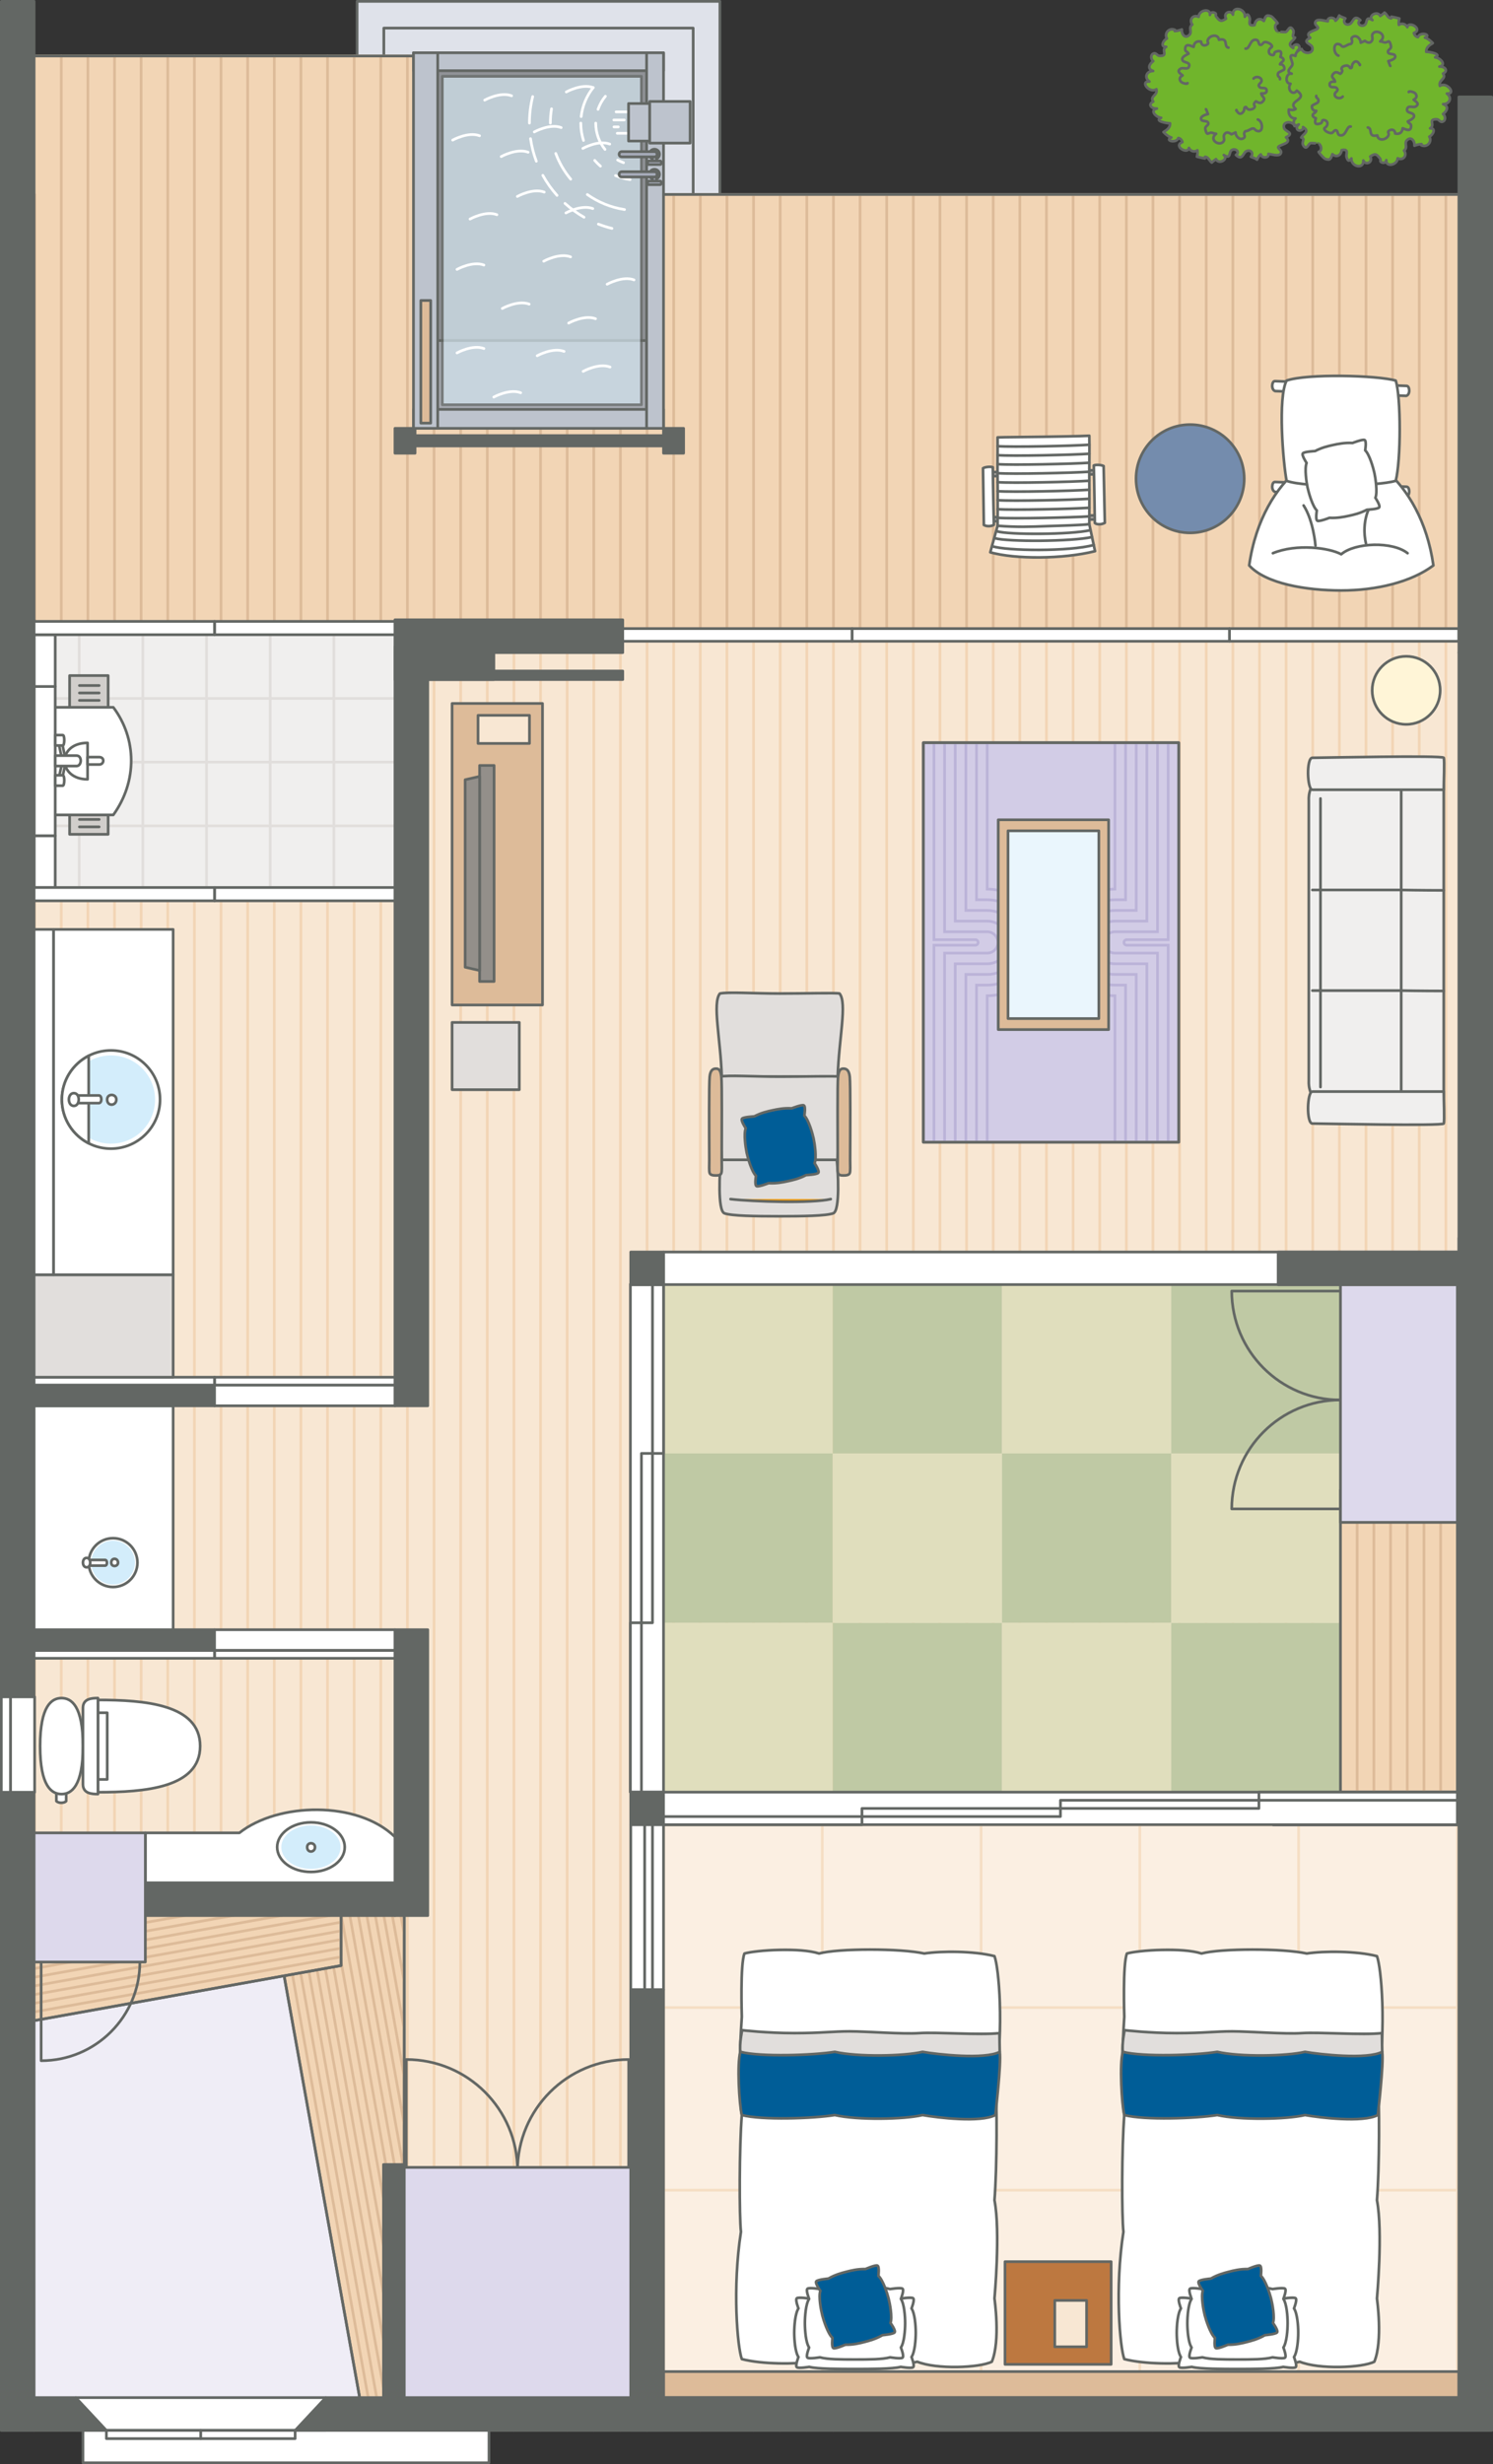 <?xml version="1.0" encoding="UTF-8"?><svg id="b" xmlns="http://www.w3.org/2000/svg" width="98.048mm" height="161.707mm" viewBox="0 0 277.931 458.383"><rect x="0" y="0" width="277.931" height="458.383" fill="#333333" stroke="none"/><defs><style>.d{fill:#636764;}.d,.e,.f,.g,.h,.i,.j,.k,.l,.m,.n,.o,.p,.q,.r,.s,.t,.u,.v,.w,.x,.y,.z,.aa,.ab,.ac,.ad,.ae,.af,.ag,.ah,.ai,.aj,.ak{stroke-width:.5px;}.d,.e,.f,.g,.h,.i,.j,.k,.l,.m,.n,.o,.p,.q,.r,.s,.t,.u,.v,.w,.x,.y,.z,.aa,.ab,.ac,.ad,.ae,.af,.ag,.ah,.aj,.ak{stroke-linecap:round;stroke-linejoin:round;}.d,.e,.f,.g,.h,.j,.k,.l,.n,.o,.p,.q,.r,.t,.u,.v,.w,.x,.y,.z,.aa,.ac,.ae,.af,.ah,.aj,.ak{stroke:#636764;}.e,.al{fill:#f0efee;}.f{fill:#b3aea9;}.g,.ab{fill:#f2d5b5;}.h{fill:#fff5d7;}.am{fill:#bfc9a4;}.an{fill:#fbefe2;}.i{stroke:#f5dec4;}.i,.k,.m,.s,.ad,.ag,.ai{fill:none;}.j{fill:#938f8a;}.ao{fill:#d3edfb;}.l{fill:#efedf6;}.m,.ab{stroke:#db9;}.n{fill:#fff;}.o{fill:#005d97;}.ap{fill:#e0debd;}.p{fill:#e1dedc;}.q{fill:#bdc3cd;}.r{fill:#dfe2ea;}.s{stroke:#fff;}.t{fill:#f39800;}.u,.aq{fill:#f8e7d3;}.v{fill:#d2cce6;}.w{fill:#ddd9ec;}.x{fill:#748cad;}.y{fill:#70b52c;}.z{fill:#d1cecb;}.aa{fill:#bd7840;}.ac{fill:#d4e5ef;}.ad{stroke:#e1dedc;}.ae{fill:#db9;}.af{fill:#a6abb9;}.ag{stroke:#f2d5b5;}.ah{fill:#909297;}.ai{stroke:#bbb3d8;stroke-miterlimit:10;}.aj{fill:#a7aab1;}.ar{opacity:.7;}.ak{fill:#eaf6fd;}</style></defs><g id="c"><rect class="r" x="66.474" y=".25" width="67.541" height="81.259" transform="translate(200.489 81.759) rotate(-180)"/><rect class="r" x="71.45" y="5.226" width="57.588" height="71.306" transform="translate(200.489 81.759) rotate(-180)"/><polygon class="ab" points="275.369 117.997 3.223 117.997 3.223 10.414 78.36 10.414 78.36 36.175 275.369 36.175 275.369 117.997"/><line class="m" x1="145.238" y1="36.175" x2="145.238" y2="118.112"/><line class="m" x1="140.281" y1="36.175" x2="140.281" y2="118.112"/><line class="m" x1="135.324" y1="36.175" x2="135.324" y2="118.112"/><line class="m" x1="130.367" y1="36.175" x2="130.367" y2="118.112"/><line class="m" x1="125.411" y1="36.175" x2="125.411" y2="118.112"/><line class="m" x1="120.454" y1="36.175" x2="120.454" y2="118.112"/><line class="m" x1="115.497" y1="36.175" x2="115.497" y2="118.112"/><line class="m" x1="110.54" y1="36.175" x2="110.54" y2="118.112"/><line class="m" x1="105.583" y1="36.175" x2="105.583" y2="118.112"/><line class="m" x1="100.626" y1="36.175" x2="100.626" y2="118.112"/><line class="m" x1="95.67" y1="36.175" x2="95.67" y2="118.112"/><line class="m" x1="90.713" y1="36.175" x2="90.713" y2="118.112"/><line class="m" x1="85.756" y1="36.175" x2="85.756" y2="118.112"/><line class="m" x1="80.799" y1="36.175" x2="80.799" y2="118.112"/><line class="m" x1="75.842" y1="10.414" x2="75.842" y2="118.112"/><line class="m" x1="70.886" y1="10.414" x2="70.886" y2="118.112"/><line class="m" x1="65.929" y1="10.414" x2="65.929" y2="118.112"/><line class="m" x1="60.972" y1="10.414" x2="60.972" y2="118.112"/><line class="m" x1="56.015" y1="10.414" x2="56.015" y2="118.112"/><line class="m" x1="51.058" y1="10.414" x2="51.058" y2="118.112"/><line class="m" x1="46.102" y1="10.414" x2="46.102" y2="118.112"/><line class="m" x1="41.145" y1="10.414" x2="41.145" y2="118.112"/><line class="m" x1="36.188" y1="10.414" x2="36.188" y2="118.112"/><line class="m" x1="31.231" y1="10.414" x2="31.231" y2="118.112"/><line class="m" x1="26.274" y1="10.414" x2="26.274" y2="118.112"/><line class="m" x1="21.317" y1="10.414" x2="21.317" y2="118.112"/><line class="m" x1="16.361" y1="10.414" x2="16.361" y2="118.112"/><line class="m" x1="11.404" y1="10.414" x2="11.404" y2="118.112"/><line class="m" x1="6.447" y1="36.175" x2="6.447" y2="118.112"/><line class="m" x1="150.195" y1="36.175" x2="150.195" y2="118.112"/><line class="m" x1="155.151" y1="36.175" x2="155.151" y2="118.112"/><line class="m" x1="160.108" y1="36.175" x2="160.108" y2="118.112"/><line class="m" x1="165.065" y1="36.175" x2="165.065" y2="118.112"/><line class="m" x1="170.022" y1="36.175" x2="170.022" y2="118.112"/><line class="m" x1="174.979" y1="36.175" x2="174.979" y2="118.112"/><line class="m" x1="179.935" y1="36.175" x2="179.935" y2="118.112"/><line class="m" x1="184.892" y1="36.175" x2="184.892" y2="118.112"/><line class="m" x1="189.849" y1="36.175" x2="189.849" y2="118.112"/><line class="m" x1="194.806" y1="36.175" x2="194.806" y2="118.112"/><line class="m" x1="199.763" y1="36.175" x2="199.763" y2="118.112"/><line class="m" x1="204.72" y1="36.175" x2="204.72" y2="118.112"/><line class="m" x1="209.676" y1="36.175" x2="209.676" y2="118.112"/><line class="m" x1="214.633" y1="36.175" x2="214.633" y2="118.112"/><line class="m" x1="219.59" y1="36.175" x2="219.59" y2="118.112"/><line class="m" x1="224.547" y1="36.175" x2="224.547" y2="118.112"/><line class="m" x1="229.504" y1="36.175" x2="229.504" y2="118.112"/><line class="m" x1="234.46" y1="36.175" x2="234.46" y2="118.112"/><line class="m" x1="239.417" y1="36.175" x2="239.417" y2="118.112"/><line class="m" x1="244.374" y1="36.175" x2="244.374" y2="118.112"/><line class="m" x1="249.331" y1="36.175" x2="249.331" y2="118.112"/><line class="m" x1="254.288" y1="36.175" x2="254.288" y2="118.112"/><line class="m" x1="259.245" y1="36.175" x2="259.245" y2="118.112"/><line class="m" x1="264.201" y1="36.175" x2="264.201" y2="118.112"/><line class="m" x1="269.158" y1="36.175" x2="269.158" y2="118.112"/><polygon class="k" points="275.369 117.997 3.223 117.997 3.223 10.414 78.36 10.414 78.36 36.175 275.369 36.175 275.369 117.997"/><rect class="aq" x="3.223" y="117.997" width="272.146" height="330.825"/><line class="ag" x1="145.238" y1="118.103" x2="145.238" y2="452.119"/><line class="ag" x1="140.281" y1="118.103" x2="140.281" y2="452.119"/><line class="ag" x1="135.324" y1="118.103" x2="135.324" y2="452.119"/><line class="ag" x1="130.367" y1="118.103" x2="130.367" y2="452.119"/><line class="ag" x1="125.411" y1="118.103" x2="125.411" y2="452.119"/><line class="ag" x1="120.454" y1="118.103" x2="120.454" y2="452.119"/><line class="ag" x1="115.497" y1="118.103" x2="115.497" y2="452.119"/><line class="ag" x1="110.54" y1="118.103" x2="110.54" y2="452.119"/><line class="ag" x1="105.583" y1="118.103" x2="105.583" y2="452.119"/><line class="ag" x1="100.626" y1="118.103" x2="100.626" y2="452.119"/><line class="ag" x1="95.67" y1="118.103" x2="95.67" y2="452.119"/><line class="ag" x1="90.713" y1="118.103" x2="90.713" y2="452.119"/><line class="ag" x1="85.756" y1="118.103" x2="85.756" y2="452.119"/><line class="ag" x1="80.799" y1="118.103" x2="80.799" y2="452.119"/><line class="ag" x1="75.842" y1="118.103" x2="75.842" y2="452.119"/><line class="ag" x1="70.886" y1="118.103" x2="70.886" y2="452.119"/><line class="ag" x1="65.929" y1="118.103" x2="65.929" y2="452.119"/><line class="ag" x1="60.972" y1="118.103" x2="60.972" y2="452.119"/><line class="ag" x1="56.015" y1="118.103" x2="56.015" y2="452.119"/><line class="ag" x1="51.058" y1="118.103" x2="51.058" y2="452.119"/><line class="ag" x1="46.102" y1="118.103" x2="46.102" y2="452.119"/><line class="ag" x1="41.145" y1="118.103" x2="41.145" y2="452.119"/><line class="ag" x1="36.188" y1="118.103" x2="36.188" y2="452.119"/><line class="ag" x1="31.231" y1="118.103" x2="31.231" y2="452.119"/><line class="ag" x1="26.274" y1="118.103" x2="26.274" y2="452.119"/><line class="ag" x1="21.317" y1="118.103" x2="21.317" y2="452.119"/><line class="ag" x1="16.361" y1="118.103" x2="16.361" y2="452.119"/><line class="ag" x1="11.404" y1="118.103" x2="11.404" y2="452.119"/><line class="ag" x1="6.447" y1="118.103" x2="6.447" y2="452.119"/><line class="ag" x1="150.195" y1="118.103" x2="150.195" y2="452.119"/><line class="ag" x1="155.151" y1="118.103" x2="155.151" y2="452.119"/><line class="ag" x1="160.108" y1="118.103" x2="160.108" y2="452.119"/><line class="ag" x1="165.065" y1="118.103" x2="165.065" y2="452.119"/><line class="ag" x1="170.022" y1="118.103" x2="170.022" y2="452.119"/><line class="ag" x1="174.979" y1="118.103" x2="174.979" y2="452.119"/><line class="ag" x1="179.935" y1="118.103" x2="179.935" y2="452.119"/><line class="ag" x1="184.892" y1="118.103" x2="184.892" y2="452.119"/><line class="ag" x1="189.849" y1="118.103" x2="189.849" y2="452.119"/><line class="ag" x1="194.806" y1="118.103" x2="194.806" y2="452.119"/><line class="ag" x1="199.763" y1="118.103" x2="199.763" y2="452.119"/><line class="ag" x1="204.72" y1="118.103" x2="204.72" y2="452.119"/><line class="ag" x1="209.676" y1="118.103" x2="209.676" y2="452.119"/><line class="ag" x1="214.633" y1="118.103" x2="214.633" y2="452.119"/><line class="ag" x1="219.59" y1="118.103" x2="219.59" y2="452.119"/><line class="ag" x1="224.547" y1="118.103" x2="224.547" y2="452.119"/><line class="ag" x1="229.504" y1="118.103" x2="229.504" y2="452.119"/><line class="ag" x1="234.46" y1="118.103" x2="234.46" y2="452.119"/><line class="ag" x1="239.417" y1="118.103" x2="239.417" y2="452.119"/><line class="ag" x1="244.374" y1="118.103" x2="244.374" y2="452.119"/><line class="ag" x1="249.331" y1="118.103" x2="249.331" y2="452.119"/><line class="ag" x1="254.288" y1="118.103" x2="254.288" y2="452.119"/><line class="ag" x1="259.245" y1="118.103" x2="259.245" y2="452.119"/><line class="ag" x1="264.201" y1="118.103" x2="264.201" y2="452.119"/><line class="ag" x1="269.158" y1="118.103" x2="269.158" y2="452.119"/><rect class="ap" x="123.517" y="301.878" width="31.504" height="31.504" transform="translate(456.899 178.361) rotate(90)"/><rect class="am" x="155.021" y="301.878" width="31.504" height="31.504" transform="translate(488.403 146.857) rotate(90)"/><rect class="ap" x="186.525" y="301.878" width="31.504" height="31.504" transform="translate(519.907 115.353) rotate(90)"/><rect class="am" x="218.029" y="301.878" width="31.504" height="31.504" transform="translate(551.41 83.85) rotate(90)"/><rect class="ap" x="123.517" y="238.871" width="31.504" height="31.504" transform="translate(393.892 115.353) rotate(90)"/><rect class="am" x="155.021" y="238.871" width="31.504" height="31.504" transform="translate(425.395 83.849) rotate(90)"/><rect class="ap" x="186.525" y="238.871" width="31.504" height="31.504" transform="translate(456.899 52.346) rotate(90)"/><rect class="am" x="218.029" y="238.871" width="31.504" height="31.504" transform="translate(488.403 20.842) rotate(90)"/><rect class="ap" x="218.029" y="270.374" width="31.504" height="31.504" transform="translate(519.906 52.346) rotate(90)"/><rect class="am" x="123.517" y="270.374" width="31.504" height="31.504" transform="translate(425.396 146.857) rotate(90)"/><rect class="ap" x="155.021" y="270.374" width="31.504" height="31.504" transform="translate(456.899 115.353) rotate(90)"/><rect class="am" x="186.525" y="270.374" width="31.504" height="31.504" transform="translate(488.403 83.849) rotate(90)"/><rect class="g" x="249.532" y="277.177" width="21.769" height="56.205" transform="translate(520.833 610.558) rotate(-180)"/><line class="m" x1="268.191" y1="277.177" x2="268.191" y2="333.382"/><line class="m" x1="265.081" y1="277.177" x2="265.081" y2="333.382"/><line class="m" x1="261.971" y1="277.177" x2="261.971" y2="333.382"/><line class="m" x1="258.862" y1="277.177" x2="258.862" y2="333.382"/><line class="m" x1="255.752" y1="277.177" x2="255.752" y2="333.382"/><line class="m" x1="252.642" y1="277.177" x2="252.642" y2="333.382"/><path class="k" d="M249.532,260.433c-11.189,0-20.236,9.071-20.236,20.26h20.236"/><path class="k" d="M249.532,260.433c-11.189,0-20.236-9.071-20.236-20.26h20.236"/><rect class="w" x="249.532" y="238.87" width="21.769" height="44.33" transform="translate(520.833 522.071) rotate(-180)"/><rect class="n" x="117.352" y="238.87" width="6.165" height="94.511"/><rect class="n" x="121.463" y="238.87" width="2.055" height="31.504"/><rect class="n" x="119.407" y="270.374" width="2.055" height="31.504"/><rect class="n" x="117.352" y="301.878" width="2.055" height="31.504"/><rect class="n" x="194.381" y="162.046" width="6.057" height="147.783" transform="translate(-38.528 433.347) rotate(-90)"/><rect class="an" x="121.791" y="336.859" width="152.036" height="110.972"/><line class="i" x1="122.724" y1="339.482" x2="275.971" y2="339.482"/><line class="i" x1="122.724" y1="373.454" x2="275.971" y2="373.454"/><line class="i" x1="122.724" y1="407.425" x2="275.971" y2="407.425"/><line class="i" x1="122.724" y1="441.397" x2="275.971" y2="441.397"/><line class="i" x1="212.188" y1="339.122" x2="212.188" y2="449.464"/><line class="i" x1="241.744" y1="339.122" x2="241.744" y2="449.464"/><line class="i" x1="271.301" y1="339.122" x2="271.301" y2="449.464"/><line class="i" x1="182.631" y1="339.122" x2="182.631" y2="449.464"/><line class="i" x1="153.074" y1="339.122" x2="153.074" y2="449.464"/><line class="i" x1="123.517" y1="339.122" x2="123.517" y2="449.464"/><rect class="d" x="251.775" y="319.956" width="4.779" height="34.273" transform="translate(591.257 82.928) rotate(90)"/><rect class="ae" x="123.517" y="441.175" width="148.063" height="4.844"/><rect class="d" x="271.58" y="230.29" width="6.1" height="221.829" transform="translate(549.261 682.409) rotate(-180)"/><rect class="d" x="117.417" y="232.909" width="6.1" height="6.1" transform="translate(240.935 471.918) rotate(-180)"/><rect class="d" x="117.417" y="333.382" width="6.1" height="6.1" transform="translate(240.935 672.864) rotate(-180)"/><rect class="l" x="3.668" y="353.937" width="69.633" height="94.448" transform="translate(76.97 802.321) rotate(-180)"/><polygon class="g" points="75.258 448.87 67.467 448.87 50.576 354.633 75.258 354.443 75.258 402.656 75.258 448.87"/><line class="m" x1="69.297" y1="450.252" x2="52.158" y2="354.633"/><line class="m" x1="70.904" y1="450.386" x2="53.741" y2="354.633"/><line class="m" x1="72.47" y1="450.296" x2="55.323" y2="354.633"/><line class="m" x1="74.003" y1="450.018" x2="56.906" y2="354.633"/><line class="m" x1="75.65" y1="450.375" x2="58.488" y2="354.633"/><line class="m" x1="76.177" y1="444.489" x2="60.071" y2="354.633"/><line class="m" x1="76.289" y1="436.284" x2="61.654" y2="354.633"/><line class="m" x1="76.753" y1="430.043" x2="63.236" y2="354.633"/><line class="m" x1="77.011" y1="422.654" x2="64.819" y2="354.633"/><line class="m" x1="77.285" y1="415.352" x2="66.401" y2="354.633"/><line class="m" x1="75.275" y1="395.31" x2="67.984" y2="354.633"/><line class="m" x1="75.283" y1="386.526" x2="69.566" y2="354.633"/><line class="m" x1="75.258" y1="377.557" x2="71.149" y2="354.633"/><line class="m" x1="75.24" y1="368.626" x2="72.731" y2="354.633"/><line class="m" x1="75.224" y1="359.712" x2="74.314" y2="354.633"/><polygon class="k" points="75.258 448.87 67.467 448.87 50.576 354.633 75.258 354.443 75.258 402.656 75.258 448.87"/><polygon class="g" points="63.489 354.063 63.489 365.648 3.099 376.472 3.099 352.924 63.489 354.063"/><line class="m" x1="63.489" y1="364.033" x2="3.099" y2="374.858"/><line class="m" x1="63.489" y1="362.419" x2="3.099" y2="373.244"/><line class="m" x1="63.489" y1="360.805" x2="3.099" y2="371.63"/><line class="m" x1="63.489" y1="359.191" x2="3.099" y2="370.015"/><line class="m" x1="63.489" y1="357.577" x2="3.099" y2="368.401"/><line class="m" x1="63.489" y1="355.962" x2="3.099" y2="366.787"/><line class="m" x1="63.489" y1="354.348" x2="3.099" y2="365.173"/><line class="m" x1="63.489" y1="352.734" x2="3.099" y2="363.559"/><line class="m" x1="63.489" y1="351.12" x2="3.099" y2="361.944"/><polygon class="k" points="63.489 354.063 63.489 365.648 3.099 376.472 3.099 352.924 63.489 354.063"/><rect class="al" x="4.618" y="117.058" width="70.241" height="49.156"/><line class="ad" x1="14.74" y1="118.073" x2="14.74" y2="166.244"/><line class="ad" x1="26.594" y1="118.073" x2="26.594" y2="166.244"/><line class="ad" x1="38.447" y1="118.073" x2="38.447" y2="166.244"/><line class="ad" x1="50.301" y1="118.073" x2="50.301" y2="166.244"/><line class="ad" x1="62.154" y1="118.073" x2="62.154" y2="166.244"/><line class="ad" x1="7.08" y1="153.633" x2="73.528" y2="153.633"/><line class="ad" x1="7.08" y1="141.78" x2="73.528" y2="141.78"/><line class="ad" x1="7.08" y1="129.926" x2="73.528" y2="129.926"/><rect class="z" x="1.78" y="136.851" width="29.529" height="7.176" transform="translate(156.983 123.894) rotate(90)"/><line class="k" x1="14.783" y1="153.819" x2="18.459" y2="153.819"/><line class="k" x1="14.783" y1="152.435" x2="18.459" y2="152.435"/><line class="k" x1="14.783" y1="151.051" x2="18.459" y2="151.051"/><line class="k" x1="14.783" y1="149.667" x2="18.459" y2="149.667"/><line class="k" x1="14.783" y1="148.283" x2="18.459" y2="148.283"/><line class="k" x1="14.783" y1="146.899" x2="18.459" y2="146.899"/><line class="k" x1="14.783" y1="145.515" x2="18.459" y2="145.515"/><line class="k" x1="14.783" y1="144.131" x2="18.459" y2="144.131"/><line class="k" x1="14.783" y1="142.747" x2="18.459" y2="142.747"/><line class="k" x1="14.783" y1="141.363" x2="18.459" y2="141.363"/><line class="k" x1="14.783" y1="139.979" x2="18.459" y2="139.979"/><line class="k" x1="14.783" y1="138.595" x2="18.459" y2="138.595"/><line class="k" x1="14.783" y1="137.211" x2="18.459" y2="137.211"/><line class="k" x1="14.783" y1="135.827" x2="18.459" y2="135.827"/><line class="k" x1="14.783" y1="134.443" x2="18.459" y2="134.443"/><line class="k" x1="14.783" y1="133.059" x2="18.459" y2="133.059"/><line class="k" x1="14.783" y1="131.675" x2="18.459" y2="131.675"/><line class="k" x1="14.783" y1="130.292" x2="18.459" y2="130.292"/><line class="k" x1="14.783" y1="128.907" x2="18.459" y2="128.907"/><line class="k" x1="14.783" y1="127.523" x2="18.459" y2="127.523"/><path class="n" d="M8.18,151.595h12.914c4.52-6.295,4.358-14.205,0-20.016h-12.914v20.016Z"/><rect class="n" x="3.499" y="158.321" width="9.632" height="3.928" transform="translate(168.599 151.97) rotate(90)"/><rect class="n" x="-5.568" y="139.623" width="27.765" height="3.928" transform="translate(149.901 133.272) rotate(90)"/><rect class="n" x="3.499" y="120.924" width="9.632" height="3.928" transform="translate(131.203 114.574) rotate(90)"/><path class="n" d="M16.305,144.976v-6.78c-5.811,0-5.596,6.78,0,6.78Z"/><polygon class="n" points="11.516 145.138 12.269 141.586 11.623 141.586 10.87 145.138 11.516 145.138"/><polygon class="n" points="11.516 138.035 12.269 141.586 11.623 141.586 10.87 138.035 11.516 138.035"/><path class="n" d="M10.278,142.501s2.798,0,3.982,0c.969,0,1.076-1.937,0-1.937h-3.982v1.937Z"/><path class="n" d="M10.278,138.681h1.412c.343,0,.382-1.937,0-1.937h-1.412v1.937Z"/><path class="n" d="M10.278,146.16h1.412c.343,0,.382-1.937,0-1.937h-1.412v1.937Z"/><path class="n" d="M16.305,142.224h2.152c.969,0,1.076-1.384,0-1.384h-2.152v1.384Z"/><rect class="n" x="15.443" y="448.637" width="75.583" height="9.495" transform="translate(106.469 906.77) rotate(-180)"/><rect class="n" x="34.324" y="425.802" width="6.1" height="46.533" transform="translate(486.443 411.695) rotate(90)"/><polygon class="d" points="60.641 446.019 54.944 452.119 277.681 452.119 277.681 446.019 60.641 446.019"/><polygon class="d" points="14.107 446.019 19.805 452.119 .25 452.119 .25 446.019 14.107 446.019"/><rect class="d" x=".25" y="115.299" width="6.1" height="336.82" transform="translate(6.6 567.418) rotate(-180)"/><rect class="n" x="117.417" y="339.448" width="6.1" height="30.673"/><rect class="n" x="120.005" y="339.448" width="1.456" height="30.673"/><rect class="d" x="117.417" y="370.121" width="6.1" height="81.998" transform="translate(240.935 822.24) rotate(-180)"/><rect class="d" x="91.677" y="97.149" width="6.1" height="42.4" transform="translate(-23.622 213.076) rotate(-90)"/><rect class="d" x="79.681" y="114.159" width="6.1" height="18.408" transform="translate(-40.632 206.094) rotate(-90)"/><rect class="d" x="93.933" y="104.419" width="1.588" height="42.4" transform="translate(-30.892 220.347) rotate(-90)"/><rect class="d" x="73.528" y="121.399" width="6.1" height="140.116"/><rect class="d" x="73.528" y="303.168" width="6.1" height="53.174"/><rect class="d" x="43.89" y="326.705" width="6.1" height="53.174" transform="translate(400.232 306.352) rotate(90)"/><rect class="d" x="21.214" y="288.304" width="3.861" height="33.589" transform="translate(328.243 281.954) rotate(90)"/><rect class="d" x="71.396" y="402.656" width="3.861" height="43.362" transform="translate(146.654 848.675) rotate(180)"/><path class="k" d="M96.337,403.796c0-11.433-9.268-20.677-20.701-20.677v20.677"/><path class="k" d="M26.036,364.986c0,10.151-8.229,18.358-18.38,18.358v-18.358"/><path class="k" d="M96.337,403.796c0-11.433,9.268-20.677,20.701-20.677v20.677"/><rect class="w" x="75.258" y="403.186" width="42.16" height="42.833" transform="translate(192.675 849.205) rotate(-180)"/><path class="n" d="M27.057,340.96h17.505c7.216-5.697,22.029-6.014,28.966.76v8.523H27.057v-9.282Z"/><ellipse class="n" cx="57.887" cy="343.618" rx="6.292" ry="4.615"/><ellipse class="ao" cx="57.887" cy="343.618" rx="5.515" ry="4.045"/><path class="n" d="M57.183,343.618c0-1.009,1.453-.928,1.453,0,0,1.022-1.453,1.13-1.453,0Z"/><rect class="w" x="6.35" y="340.96" width="20.706" height="24.027" transform="translate(33.407 705.946) rotate(-180)"/><rect class="n" x="115.927" y="116.932" width="42.711" height="2.362" transform="translate(274.565 236.225) rotate(-180)"/><rect class="n" x="228.869" y="116.932" width="42.711" height="2.362" transform="translate(500.45 236.225) rotate(-180)"/><rect class="n" x="158.638" y="116.932" width="70.232" height="2.362" transform="translate(387.507 236.225) rotate(-180)"/><rect class="n" x="27.827" y="444.097" width="1.525" height="17.57" transform="translate(481.471 424.292) rotate(90)"/><rect class="n" x="45.396" y="444.097" width="1.525" height="17.57" transform="translate(499.04 406.723) rotate(90)"/><path class="n" d="M10.492,331.92v3.121c.323.43,1.507.43,1.829,0v-3.121h-1.829Z"/><path class="n" d="M7.466,324.817c0-7.533,2.175-8.932,3.988-8.932,1.813,0,3.988,1.399,3.988,8.932,0,7.533-2.175,8.932-3.988,8.932-1.813,0-3.988-1.399-3.988-8.932Z"/><path class="n" d="M18.234,316.234c8.647,0,19.025.782,19.025,8.583,0,7.801-10.378,8.583-19.025,8.583v-17.166Z"/><rect class="n" x="18.234" y="318.615" width="1.728" height="12.406"/><path class="n" d="M18.234,315.885c-1.184,0-2.792.108-2.792,1.829v14.205c0,1.722,1.608,1.829,2.792,1.829v-17.864Z"/><rect class="n" x="-1.536" y="269.401" width="41.653" height="25.881" transform="translate(301.632 263.05) rotate(90)"/><circle class="n" cx="21.045" cy="290.682" r="4.541"/><circle class="ao" cx="21.045" cy="290.682" r="4.081"/><path class="n" d="M20.708,290.682c0,.877,1.263.807,1.263,0,0-.889-1.263-.983-1.263,0Z"/><path class="n" d="M16.231,290.19h3.334c.456,0,.456,1.053,0,1.053h-3.404s.07-1.053.07-1.053Z"/><path class="n" d="M16.126,289.804c-.912,0-.912,1.755,0,1.755s.877-1.755,0-1.755Z"/><rect class="n" x="54.803" y="288.304" width="3.861" height="33.589" transform="translate(361.832 248.365) rotate(90)"/><rect class="n" x="56.005" y="290.963" width="1.456" height="33.589" transform="translate(364.491 251.024) rotate(90)"/><rect class="n" x="1.947" y="315.662" width="4.5" height="17.747" transform="translate(8.394 649.071) rotate(180)"/><rect class="n" x=".25" y="315.662" width="1.697" height="17.747" transform="translate(2.197 649.071) rotate(180)"/><rect class="n" x="22.417" y="290.963" width="1.456" height="33.589" transform="translate(330.902 284.613) rotate(90)"/><rect class="n" x="55.496" y="100.042" width="2.474" height="33.589" transform="translate(173.569 60.103) rotate(90)"/><rect class="n" x="21.908" y="100.042" width="2.474" height="33.589" transform="translate(139.981 93.691) rotate(90)"/><rect class="n" x="55.496" y="149.543" width="2.474" height="33.589" transform="translate(223.07 109.604) rotate(90)"/><rect class="n" x="21.908" y="149.543" width="2.474" height="33.589" transform="translate(189.482 143.192) rotate(90)"/><rect class="d" x="21.214" y="242.79" width="3.861" height="33.589" transform="translate(-236.439 282.729) rotate(-90)"/><rect class="n" x="54.803" y="242.79" width="3.861" height="33.589" transform="translate(-202.851 316.317) rotate(-90)"/><rect class="n" x="56.005" y="240.131" width="1.456" height="33.589" transform="translate(-200.192 313.659) rotate(-90)"/><rect class="n" x="22.417" y="240.131" width="1.456" height="33.589" transform="translate(-233.781 280.07) rotate(-90)"/><rect class="p" x="6.35" y="237.13" width="25.881" height="19.067" transform="translate(38.582 493.327) rotate(-180)"/><rect class="n" x="-11.026" y="193.873" width="64.239" height="22.276" transform="translate(226.104 183.917) rotate(90)"/><rect class="n" x="-23.966" y="203.208" width="64.239" height="3.605" transform="translate(213.163 196.858) rotate(90)"/><path class="n" d="M20.655,195.405c-5.046,0-9.137,4.091-9.137,9.137s4.091,9.137,9.137,9.137c5.046,0,9.137-4.091,9.137-9.137s-4.091-9.137-9.137-9.137Z"/><circle class="ao" cx="20.655" cy="204.542" r="8.211"/><path class="n" d="M19.949,204.542c0-1.187,1.709-1.092,1.709,0,0,1.203-1.709,1.329-1.709,0Z"/><path class="n" d="M16.511,212.679c-2.961-1.512-4.993-4.583-4.993-8.136s2.032-6.625,4.993-8.136v16.272Z"/><path class="n" d="M13.892,205.207h4.51c.617,0,.617-1.424,0-1.424h-4.605l.095,1.424Z"/><path class="n" d="M13.749,205.729c-1.234,0-1.234-2.374,0-2.374s1.187,2.374,0,2.374Z"/><rect class="d" x="271.58" y="18.034" width="6.1" height="103.365" transform="translate(549.261 139.433) rotate(-180)"/><rect class="d" x="271.58" y="121.399" width="6.1" height="111.51" transform="translate(549.261 354.308) rotate(-180)"/><rect class="d" x=".25" y=".25" width="6.1" height="115.049" transform="translate(6.6 115.549) rotate(-180)"/><rect class="d" x="73.528" y="79.685" width="3.74" height="4.624"/><rect class="d" x="123.517" y="79.685" width="3.74" height="4.624"/><rect class="d" x="77.268" y="81.037" width="46.25" height="1.92"/><rect class="d" x="1.464" y="79.685" width="3.74" height="4.624"/><rect class="d" x="273.057" y="79.685" width="3.74" height="4.624"/><rect class="ah" x="78.965" y="11.223" width="43.378" height="66.102" transform="translate(201.309 88.547) rotate(-180)"/><rect class="aj" x="92.68" y="49.64" width="13.97" height="41.4" transform="translate(29.326 170.005) rotate(-90)"/><rect class="q" x="98.573" y="-11.79" width="3.342" height="46.546" transform="translate(88.762 111.727) rotate(-90)"/><rect class="q" x="98.478" y="54.646" width="3.532" height="46.546" transform="translate(22.326 178.163) rotate(-90)"/><rect class="q" x="76.971" y="9.812" width="4.513" height="69.873" transform="translate(158.456 89.497) rotate(-180)"/><rect class="q" x="120.365" y="9.812" width="3.152" height="69.873" transform="translate(243.883 89.497) rotate(-180)"/><g class="ar"><rect class="ac" x="70.322" y="26.212" width="61.097" height="37.073" transform="translate(56.123 145.619) rotate(-90)"/></g><path class="s" d="M114.696,20.812h3.659"/><path class="s" d="M114.266,22.319h1.937"/><path class="s" d="M114.911,24.794h1.937"/><path class="s" d="M114.293,23.61h.807"/><path class="s" d="M111.326,20.341c.31-.896.777-1.717,1.37-2.432"/><path class="s" d="M112.621,27.798c-1.078-1.341-1.723-3.045-1.723-4.899"/><path class="s" d="M116.07,30.262c-.377-.136-.741-.3-1.088-.489"/><path class="s" d="M108.188,21.688c.23-2.024,1.03-3.875,2.236-5.389"/><path class="s" d="M108.62,26.126c-.325-1.018-.5-2.102-.5-3.227"/><path class="s" d="M111.776,30.91c-.381-.33-.738-.688-1.068-1.069"/><path class="s" d="M117.293,33.406c-.949-.128-1.858-.381-2.71-.743"/><path class="s" d="M102.454,22.899c0-.906.074-1.794.216-2.66"/><path class="s" d="M106.24,33.332c-1.181-1.412-2.128-3.028-2.779-4.787"/><path class="s" d="M116.259,38.982c-2.55-.387-4.906-1.367-6.922-2.794"/><path class="s" d="M98.556,22.899c0-1.703.211-3.356.608-4.936"/><path class="s" d="M99.841,29.997c-.504-1.34-.87-2.748-1.079-4.207"/><path class="s" d="M103.696,36.349c-1.016-1.135-1.906-2.385-2.647-3.729"/><path class="s" d="M108.72,40.414c-1.276-.73-2.464-1.595-3.545-2.576"/><path class="s" d="M113.917,42.489c-.865-.211-1.709-.479-2.526-.798"/><path class="s" d="M90.079,49.305c-2.099-.807-5.004.807-5.004.807"/><path class="s" d="M106.221,47.785c-2.099-.807-5.004.807-5.004.807"/><path class="s" d="M92.5,39.942c-2.099-.807-5.004.807-5.004.807"/><path class="s" d="M118.024,52.068c-2.099-.807-5.004.807-5.004.807"/><path class="s" d="M110.352,38.803c-2.099-.807-5.004.807-5.004.807"/><path class="s" d="M101.312,35.736c-2.099-.807-5.004.807-5.004.807"/><path class="s" d="M96.925,73.062c-2.099-.807-5.004.807-5.004.807"/><path class="s" d="M90.079,64.839c-2.099-.807-5.004.807-5.004.807"/><path class="s" d="M98.311,28.32c-2.099-.807-5.004.807-5.004.807"/><path class="s" d="M89.272,25.253c-2.099-.807-5.004.807-5.004.807"/><path class="s" d="M113.504,26.801c-2.099-.807-5.004.807-5.004.807"/><path class="s" d="M104.464,23.734c-2.099-.807-5.004.807-5.004.807"/><path class="s" d="M113.561,68.276c-2.099-.807-5.004.807-5.004.807"/><path class="s" d="M105.006,65.371c-2.099-.807-5.004.807-5.004.807"/><path class="s" d="M95.232,17.818c-2.099-.807-5.004.807-5.004.807"/><path class="s" d="M110.424,16.299c-2.099-.807-5.004.807-5.004.807"/><path class="s" d="M110.861,59.294c-2.099-.807-5.004.807-5.004.807"/><path class="s" d="M98.508,56.578c-2.099-.807-5.004.807-5.004.807"/><rect class="q" x="120.938" y="18.875" width="7.533" height="7.748"/><rect class="q" x="117.011" y="19.258" width="3.927" height="6.982"/><circle class="af" cx="121.828" cy="28.695" r=".942"/><rect class="af" x="121.468" y="28.786" width=".721" height="1.494"/><path class="af" d="M120.728,30.615c-.098,0-.177-.15-.177-.335,0-.185.079-.335.177-.335h2.201c.098,0,.177.15.177.335,0,.185-.079.335-.177.335h-2.201Z"/><path class="af" d="M115.743,29.185c-.271,0-.49-.219-.49-.49,0-.271.219-.49.49-.49h6.086c.271,0,.49.219.49.49s-.219.49-.49.49h-6.086Z"/><circle class="af" cx="121.828" cy="32.435" r=".942"/><rect class="af" x="121.468" y="32.526" width=".721" height="1.494"/><path class="af" d="M120.728,34.355c-.098,0-.177-.15-.177-.335,0-.185.079-.335.177-.335h2.201c.098,0,.177.15.177.335,0,.185-.079.335-.177.335h-2.201Z"/><path class="af" d="M115.743,32.925c-.271,0-.49-.219-.49-.49s.219-.49.49-.49h6.086c.271,0,.49.219.49.49s-.219.49-.49.49h-6.086Z"/><rect class="ae" x="78.344" y="55.898" width="1.833" height="22.814" transform="translate(158.52 134.61) rotate(-180)"/><rect class="d" x="237.938" y="232.909" width="33.363" height="6.1" transform="translate(509.239 471.918) rotate(-180)"/><rect class="n" x="194.381" y="262.518" width="6.057" height="147.783" transform="translate(-139.001 533.819) rotate(-90)"/><rect class="n" x="252.071" y="315.666" width="1.514" height="36.946" transform="translate(-81.311 586.967) rotate(-90)"/><rect class="n" x="215.125" y="317.18" width="1.514" height="36.946" transform="translate(-119.771 551.535) rotate(-90)"/><rect class="n" x="178.179" y="318.694" width="1.514" height="36.946" transform="translate(-158.231 516.104) rotate(-90)"/><rect class="n" x="141.233" y="320.209" width="1.514" height="36.946" transform="translate(-196.691 480.672) rotate(-90)"/><rect class="v" x="171.878" y="138.167" width="47.565" height="74.302"/><path class="ai" d="M207.552,212.469v-27.234c-5.477,0-9.917-4.44-9.917-9.917s4.44-9.917,9.917-9.917v-27.234"/><path class="ai" d="M209.534,138.167v29.215h-1.982c-4.383,0-7.936,3.553-7.936,7.936s3.553,7.936,7.936,7.936h1.982v29.215"/><path class="ai" d="M211.516,138.167v31.197h-3.963c-3.288,0-5.954,2.666-5.954,5.954s2.666,5.954,5.954,5.954h3.963v31.197"/><path class="ai" d="M213.497,138.167v33.182h-5.948c-2.192,0-3.969,1.777-3.969,3.969s1.777,3.969,3.969,3.969h5.948v33.182"/><path class="ai" d="M215.479,138.167v35.166h-7.933c-1.096,0-1.985.889-1.985,1.985s.889,1.985,1.985,1.985h7.933v35.166"/><path class="ai" d="M217.461,138.167v36.637h-7.71c-.284,0-.514.23-.514.514s.23.514.514.514h7.71v36.637"/><path class="ai" d="M183.768,212.469v-27.234c5.477,0,9.917-4.44,9.917-9.917s-4.44-9.917-9.917-9.917v-27.234"/><path class="ai" d="M181.786,138.167v29.215h1.982c4.383,0,7.936,3.553,7.936,7.936s-3.553,7.936-7.936,7.936h-1.982v29.215"/><path class="ai" d="M179.804,138.167v31.197h3.963c3.288,0,5.954,2.666,5.954,5.954s-2.666,5.954-5.954,5.954h-3.963v31.197"/><path class="ai" d="M177.823,138.167v33.182h5.948c2.192,0,3.969,1.777,3.969,3.969s-1.777,3.969-3.969,3.969h-5.948v33.182"/><path class="ai" d="M175.841,138.167v35.166h7.933c1.096,0,1.985.889,1.985,1.985s-.889,1.985-1.985,1.985h-7.933v35.166"/><path class="ai" d="M173.859,138.167v36.637h7.71c.284,0,.514.23.514.514s-.23.514-.514.514h-7.71v36.637"/><rect class="k" x="171.878" y="138.167" width="47.565" height="74.302"/><rect class="ae" x="176.589" y="161.742" width="39.027" height="20.546" transform="translate(24.088 368.118) rotate(-90)"/><rect class="ak" x="178.638" y="163.56" width="34.929" height="16.91" transform="translate(24.088 368.118) rotate(-90)"/><rect class="p" x="84.158" y="190.198" width="12.514" height="12.514" transform="translate(180.83 392.91) rotate(180)"/><rect class="ae" x="84.158" y="130.863" width="16.831" height="56.087" transform="translate(185.147 317.813) rotate(180)"/><rect class="u" x="88.989" y="133.071" width="9.572" height="5.228" transform="translate(187.55 271.369) rotate(180)"/><rect class="j" x="89.285" y="142.393" width="2.693" height="40.186" transform="translate(181.263 324.972) rotate(-180)"/><polygon class="j" points="86.592 145.05 89.285 144.434 89.285 180.538 86.592 179.923 86.592 145.05"/><path class="y" d="M240.746,8.939c-1.368-.805-.03-1.23.332-1.946-.859-.192.004-.816-.358-1.418-.665-1.104-.891.219-1.389.388-.094.032-1.53-.091-1.528-.089-.5-.392-.642-1.311.031-1.544-.05-.193-.989-1.216-1.196-1.294-.959-.363-1.05.007-1.361.867-.803-.704-1.603-.212-1.724.757-1.435.311-.779-.82-.893-1.227-.101-.359-.342-1.226-.921-.32.114-1.539-2.324-2.111-2.219-.386-.357-.925-1.862-.428-1.285.746-1.02.714-1.261.321-1.832-.383-.233-.287.163-.512-.293-.713-.44-.194-.851.011-.873.408.157-1.343-2.049-.958-2.108.35-1.068-.517-1.838.611-1.182,1.435-.793.582.022,1.346-.529,1.911-.818.838-1.523-.195-1.407-.998-.43.156-.87.276-1.331.294-.005-.054.086-.095.06-.205-1.111-.515-2.076.66-1.507,1.59-.654.298-1.356,1.573-.139,1.552-1.073.608.542,1.726-1.232,1.677-.536-.015-.637-.744-1.254-.367-.491.3-.292,1.139.081,1.343-.72.527-1.204,1.443-.024,1.84-1.248.012-1.718,1.224-.695,1.967-1.846-.117.02,2.296,1.297,1.424.317,1.168-1.304,1.293-.579,2.292-1.099.544-.29,1.392.674,1.304-1.427.317-.135,1.652.79,1.724-1.399.614,1.144,1.038,1.66,1.028.064.778-.594,1.247-1.222,1.617.408.408.886.85,1.462,1.016-1.349.555.933,1.184,1.3.097.369.064.654.361.758.759-1.809.717,1.018,2.391,1.222,1.087.24.568,1.003.86,1.571.437.068.395.018.806-.092,1.188.486.123.992.245,1.483.328.033-.101.008-.198.032-.301.626.005.79.74,1.251,1.068.227-.259.544-.446.789-.636.537,1.104,2.382 0,1.454-.765,1.414.889.831-.585,1.519-.943.726-.377,1.538.424.738.931,1.242,1.154,1.293-.373,1.938-.703.773-.396,1.438.378.846,1.034.354.177.831.258,1.14.543.159-.38.383-.762.703-.974.194.8,1.609.674,1.421-.099.526.041,1.857.517,2.243-.007.458-.621-.548-.963-.411-1.272.216-.491,2.724-.654,1.44-1.801,1.706-.861-.153-1.034-.37-1.75-.387-1.274,1.625-1.374,1.97-.336.602-.214,1.15-.619,1.154-1.286,1.668.619.47-1.019.565-1.592.09-.542,1.474-1.307.141-1.712,1.069.201,1.371-1.839.212-1.872.754-1.025-.46-2.339-1.161-1.272-2.433-1.73,1.968-1.833.212-3.406.337-.293.812-.192,1.272-.118.138-.804-.298-1.677-1.246-1.653.646-.611.304-1.726-.607-1.109.929-.775-.142-1.717-.904-.713.015.135.09.24.11.205Z"/><path class="k" d="M238.277,14.739c.112-.362-.331-.406-.386-.715-.106-.602.353-.619.729-.846.341-.205.536-.144.453-.62-.065-.371-.404-.643-.788-.588.078-.384.651-.496.66-.829.006-.249-.366-.508-.595-.552.093-.253.266-.831-.007-1.025-.21-.149-.834.004-1.006.149-.252.212.038.674-.642.501-.558-.142-.592-.719-.356-1.078.265-.405.747-.331.249-.86-.226-.24-.862-.519-1.203-.43-.267.069-.402.499-.696.507-.52.015-.237-.814-.807-.935-1.211-.259-1.215,1.783-2.02,1.623"/><path class="k" d="M228.687,8.861c-.971-.143.099-1.888-1.769-1.462-.157-1.214-1.883-.821-2.11.142-.08.339.4.521-.25.826-.496.233-.955-.054-.962-.624-.906-.198-1.302.259-1.396.977-.655-.231-1.471-.678-1.567.303-.065.668.393.467.616.963-.373.245-1.353.582-1.134,1.183.199.546,1.442.315,1.254,1.124-.186.8-1.105.202-1.559.463-.883.507-.063.936.343,1.277-.552.263-.72.748-.272,1.205.244.249,1.235.49,1.184.219"/><path class="k" d="M234.149,22.235c.985.303,1.113,2.605-.204,2.093-.402-.156-.345-.499-.81-.418-.208.036-.696.343-.922.424-.334.12-.423-.05-.577.382-.142.398.274.66-.059.931-.761.62-1.607-.359-1.569-1.01-.243.121-.527.211-.767.348-.462-.326-.963-.54-1.319.019-.262.41.103.89-.118,1.249-.675,1.095-2.909-.199-1.421-1.37-.329.008-.628-.203-.94-.205-.189-.002-.584.23-.697.189-.208-.075-.401-.836-.379-1.026.041-.361.523-.528.563-.78.111-.705-1.046-.414-1.258-.734-.447-.675.833-1.023,1.201-1.111-.096-.152-.293-.898-.378-.901"/><path class="k" d="M233.357,14.613c.487-.574,1.712-.202,1.454.571-.106.317-.771.527-.345,1.004.348.389,1.245-.102,1.323.617.067.612-.589.603-1.003.587.113.679.877.76.368,1.408-.414.528-.818.361-1.341.052-.172.115-.307.287-.359.488-.055.215.169.353.128.496-.097.338-.356.463-.737.529-.485.084-.438-.063-.715-.182-.105-.045-.045-.404-.386-.228-.136.071-.123.536-.186.653-.46.846-1.098.629-1.383-.136-.075.046.003.056-.006.127"/><path class="y" d="M242.567,23.645c1.368.805.03,1.23-.332,1.946.859.192-.004.816.358,1.418.665,1.104.891-.219,1.389-.388.094-.032,1.53.091,1.528.089.5.392.642,1.311-.031,1.544.05.193.989,1.216,1.196,1.294.959.363,1.05-.007,1.361-.867.803.704,1.603.212,1.724-.757,1.435-.311.779.82.893,1.227.101.359.342,1.226.921.32-.114,1.539,2.324,2.111,2.219.386.357.925,1.862.428,1.285-.746,1.02-.714,1.261-.321,1.832.383.233.287-.163.512.293.713.44.194.851-.011.873-.408-.157,1.343,2.049.958,2.108-.35,1.068.517,1.838-.611,1.182-1.435.793-.582-.022-1.346.529-1.911.818-.838,1.523.195,1.407.998.43-.156.87-.276,1.331-.294.005.054-.086.095-.06.205,1.111.515,2.076-.66,1.507-1.59.654-.298,1.356-1.573.139-1.552,1.073-.608-.542-1.726,1.232-1.677.536.015.637.744,1.254.367.491-.3.292-1.139-.081-1.343.72-.527,1.204-1.443.024-1.84,1.248-.012,1.718-1.224.695-1.967,1.846.117-.02-2.296-1.297-1.424-.317-1.168,1.304-1.293.579-2.292,1.099-.544.29-1.392-.674-1.304,1.427-.317.135-1.652-.79-1.724,1.399-.614-1.144-1.038-1.66-1.028-.064-.778.594-1.247,1.222-1.617-.408-.408-.886-.85-1.462-1.016,1.349-.555-.933-1.184-1.3-.097-.369-.064-.654-.361-.758-.759,1.809-.717-1.018-2.391-1.222-1.087-.24-.568-1.003-.86-1.571-.437-.068-.395-.018-.806.092-1.188-.486-.123-.992-.245-1.483-.328-.033.101-.008.198-.032.301-.626-.005-.79-.74-1.251-1.068-.227.259-.544.446-.789.636-.537-1.104-2.382-0-1.454.765-1.414-.889-.831.585-1.519.943-.726.377-1.538-.424-.738-.931-1.242-1.154-1.293.373-1.938.703-.773.396-1.438-.378-.846-1.034-.354-.177-.831-.258-1.14-.543-.159.38-.383.762-.703.974-.194-.8-1.609-.674-1.421.099-.526-.041-1.857-.517-2.243.007-.458.621.548.963.411,1.272-.216.491-2.724.654-1.44,1.801-1.706.861.153,1.034.37,1.75.387,1.274-1.625,1.374-1.97.336-.602.214-1.15.619-1.154,1.286-1.668-.619-.47,1.019-.565,1.592-.09.542-1.474,1.307-.141,1.712-1.069-.201-1.371,1.839-.212,1.872-.754,1.025.46,2.339,1.161,1.272,2.433,1.73-1.968,1.833-.212,3.406-.337.293-.812.192-1.272.118-.138.804.298,1.677,1.246,1.653-.646.611-.304,1.726.607,1.109-.929.775.142,1.717.904.713-.015-.135-.09-.24-.11-.205Z"/><path class="k" d="M245.036,17.845c-.112.362.331.406.386.715.106.602-.353.619-.729.846-.341.205-.536.144-.453.62.065.371.404.643.788.588-.078.384-.651.496-.66.829-.006.249.366.508.595.552-.093.253-.266.831.007,1.025.21.149.834-.004,1.006-.149.252-.212-.038-.674.642-.501.558.142.592.719.356,1.078-.265.405-.747.331-.249.86.226.24.862.519,1.203.43.267-.069.402-.499.696-.507.52-.015.237.814.807.935,1.211.259,1.215-1.783,2.02-1.623"/><path class="k" d="M254.627,23.723c.971.143-.099,1.888,1.769,1.462.157,1.214,1.883.821,2.11-.142.08-.339-.4-.521.25-.826.496-.233.955.054.962.624.906.198,1.302-.259,1.396-.977.655.231,1.471.678,1.567-.303.065-.668-.393-.467-.616-.963.373-.245,1.353-.582,1.134-1.183-.199-.546-1.442-.315-1.254-1.124.186-.8,1.105-.202,1.559-.463.883-.507.063-.936-.343-1.277.552-.263.72-.748.272-1.205-.244-.249-1.235-.49-1.184-.219"/><path class="k" d="M249.165,10.349c-.985-.303-1.113-2.605.204-2.093.402.156.345.499.81.418.208-.036.696-.343.922-.424.334-.12.423.05.577-.382.142-.398-.274-.66.059-.931.761-.62,1.607.359,1.569,1.01.243-.121.527-.211.767-.348.462.326.963.54,1.319-.019.262-.41-.103-.89.118-1.249.675-1.095,2.909.199,1.421,1.37.329-.008.628.203.94.205.189.002.584-.23.697-.189.208.075.401.836.379,1.026-.041.361-.523.528-.563.78-.111.705,1.046.414,1.258.734.447.675-.833,1.023-1.201,1.111.096.152.293.898.378.901"/><path class="k" d="M249.957,17.971c-.487.574-1.712.202-1.454-.571.106-.317.771-.527.345-1.004-.348-.389-1.245.102-1.323-.617-.067-.612.589-.603,1.003-.587-.113-.679-.877-.76-.368-1.408.414-.528.818-.361,1.341-.052.172-.115.307-.287.359-.488.055-.215-.169-.353-.128-.496.097-.338.356-.463.737-.529.485-.084.438.063.715.182.105.045.045.404.386.228.136-.071.123-.536.186-.653.46-.846,1.098-.629,1.383.136.075-.046-.003-.056.006-.127"/><path class="n" d="M138.586,363.404c-.817,1.96-.49,11.758-.49,11.758,0,0-.925,12.683,0,18.29-.49,5.879-.49,18.943-.163,21.719-1.633,10.451-.653,21.556.163,23.679,3.756.98,9.961.98,13.064.49,4.409.98,16.004.98,19.596,0,3.593,1.47,11.595,1.143,13.881,0,1.633-3.919.49-11.758.49-11.758,0,0,1.143-12.411,0-18.29.49-5.879.49-18.943.163-21.719,1.633-10.451.653-21.556-.163-23.679-3.756-.98-9.961-.98-13.064-.49-4.409-.98-16.004-.98-19.596,0-3.429-1.143-11.595-.653-13.881,0Z"/><path class="p" d="M137.824,381.694c-.218-1.415.327-4.028.327-4.028,0,0,4.572.544,9.689.544s7.185-.327,10.343-.327,9.798.544,12.955.327c3.157-.218,11.455.407,14.915,0,0,.762.054,3.484.054,3.484-2.885,5.879-8.437,7.077-23.135,7.077-14.697,0-23.407-3.048-25.149-7.077Z"/><path class="o" d="M138.096,393.452c3.756.98,13.228.653,17.31,0,4.246.98,12.901.817,16.33,0,2.776.49,10.778,1.47,13.554,0,0,0,1.143-9.635.817-11.758-2.776,1.47-11.595.49-14.371,0-3.429.817-12.085.98-16.33,0-4.083.653-13.826.98-17.582,0-.653,2.123-.218,9.798.272,11.758Z"/><path class="n" d="M159.162,427.201c2.583,0,7.078,0,8.513.398,0,0,1.913-.318,2.296-.08s-.287,1.908-.287,1.908c.622.914.789,3.259.789,4.521,0,1.262-.167,3.607-.789,4.521,0,0,.67,1.669.287,1.908s-2.296-.08-2.296-.08c-1.435.398-5.931.398-8.513.398s-7.078,0-8.513-.398c0,0-1.913.318-2.296.08s.287-1.908.287-1.908c-.622-.914-.789-3.259-.789-4.521,0-1.262.167-3.607.789-4.521,0,0-.67-1.669-.287-1.908s2.296.08,2.296.08c1.435-.398,5.931-.398,8.513-.398Z"/><path class="n" d="M159.165,425.427c2.583,0,5.101,0,6.535.398,0,0,1.913-.318,2.296-.08s-.287,1.908-.287,1.908c.622.914.789,3.259.789,4.521,0,1.262-.167,3.607-.789,4.521,0,0,.67,1.669.287,1.908s-2.296-.08-2.296-.08c-1.435.398-3.953.398-6.535.398s-5.101,0-6.535-.398c0,0-1.913.318-2.296.08s.287-1.908.287-1.908c-.622-.914-.789-3.259-.789-4.521,0-1.262.167-3.607.789-4.521,0,0-.67-1.669-.287-1.908s2.296.08,2.296.08c1.435-.398,3.953-.398,6.535-.398Z"/><path class="o" d="M157.563,422.603c.852-.219,2.066-.531,3.555-.504,0,0,1.774-.784,2.204-.649s.197,1.919.197,1.919c.83.731,1.65,3.247,1.891,4.182.24.935.736,3.535.362,4.575,0,0,1.064,1.45.753,1.776s-2.243.495-2.243.495c-1.291.742-2.505,1.055-3.357,1.274s-2.066.531-3.555.504c0,0-1.774.784-2.204.649s-.197-1.919-.197-1.919c-.83-.731-1.65-3.247-1.891-4.182-.24-.935-.736-3.535-.362-4.575,0,0-1.064-1.45-.753-1.776s2.243-.495,2.243-.495c1.291-.742,2.505-1.055,3.357-1.274Z"/><path class="n" d="M209.786,363.404c-.817,1.96-.49,11.758-.49,11.758,0,0-.925,12.683,0,18.29-.49,5.879-.49,18.943-.163,21.719-1.633,10.451-.653,21.556.163,23.679,3.756.98,9.961.98,13.064.49,4.409.98,16.004.98,19.596,0,3.593,1.47,11.595,1.143,13.881,0,1.633-3.919.49-11.758.49-11.758,0,0,1.143-12.411,0-18.29.49-5.879.49-18.943.163-21.719,1.633-10.451.653-21.556-.163-23.679-3.756-.98-9.961-.98-13.064-.49-4.409-.98-16.004-.98-19.596,0-3.429-1.143-11.595-.653-13.881,0Z"/><path class="p" d="M209.024,381.694c-.218-1.415.327-4.028.327-4.028,0,0,4.572.544,9.689.544,5.117,0,7.185-.327,10.343-.327s9.798.544,12.955.327,11.455.407,14.915,0c0,.762.054,3.484.054,3.484-2.885,5.879-8.437,7.077-23.135,7.077-14.697,0-23.407-3.048-25.149-7.077Z"/><path class="o" d="M209.296,393.452c3.756.98,13.228.653,17.31,0,4.246.98,12.901.817,16.33,0,2.776.49,10.778,1.47,13.554,0,0,0,1.143-9.635.817-11.758-2.776,1.47-11.595.49-14.371,0-3.429.817-12.085.98-16.33,0-4.083.653-13.826.98-17.582,0-.653,2.123-.218,9.798.272,11.758Z"/><path class="n" d="M230.363,427.201c2.583,0,7.078,0,8.513.398,0,0,1.913-.318,2.296-.08s-.287,1.908-.287,1.908c.622.914.789,3.259.789,4.521,0,1.262-.167,3.607-.789,4.521,0,0,.67,1.669.287,1.908s-2.296-.08-2.296-.08c-1.435.398-5.931.398-8.513.398s-7.078,0-8.513-.398c0,0-1.913.318-2.296.08s.287-1.908.287-1.908c-.622-.914-.789-3.259-.789-4.521,0-1.262.167-3.607.789-4.521,0,0-.67-1.669-.287-1.908s2.296.08,2.296.08c1.435-.398,5.931-.398,8.513-.398Z"/><path class="n" d="M230.366,425.427c2.583,0,5.101,0,6.535.398,0,0,1.913-.318,2.296-.08s-.287,1.908-.287,1.908c.622.914.789,3.259.789,4.521,0,1.262-.167,3.607-.789,4.521,0,0,.67,1.669.287,1.908s-2.296-.08-2.296-.08c-1.435.398-3.953.398-6.535.398s-5.101,0-6.535-.398c0,0-1.913.318-2.296.08s.287-1.908.287-1.908c-.622-.914-.789-3.259-.789-4.521,0-1.262.167-3.607.789-4.521,0,0-.67-1.669-.287-1.908s2.296.08,2.296.08c1.435-.398,3.953-.398,6.535-.398Z"/><path class="o" d="M228.763,422.603c.852-.219,2.066-.531,3.555-.504,0,0,1.774-.784,2.204-.649s.197,1.919.197,1.919c.83.731,1.65,3.247,1.891,4.182.24.935.736,3.535.362,4.575,0,0,1.064,1.45.753,1.776s-2.243.495-2.243.495c-1.291.742-2.505,1.055-3.357,1.274s-2.066.531-3.555.504c0,0-1.774.784-2.204.649s-.197-1.919-.197-1.919c-.83-.731-1.65-3.247-1.891-4.182-.24-.935-.736-3.535-.362-4.575,0,0-1.064-1.45-.753-1.776s2.243-.495,2.243-.495c1.291-.742,2.505-1.055,3.357-1.274Z"/><rect class="aa" x="187.414" y="420.397" width="19.107" height="19.76" transform="translate(627.244 233.31) rotate(90)"/><rect class="u" x="194.998" y="429.288" width="8.631" height="5.922" transform="translate(631.562 232.935) rotate(90)"/><circle class="x" cx="221.549" cy="89.056" r="10.07"/><path class="f" d="M184.419,96.227c-.514.103-.409.758-.033.751l20.091-.36c.375-.007.457-.665-.06-.75l-19.997.358Z"/><path class="f" d="M184.268,87.832c-.514.103-.409.758-.033.751l20.091-.36c.375-.007.457-.665-.06-.75l-19.997.358Z"/><path class="n" d="M202.781,97.509l1.067,5.025c-5.965,1.5-14.883,1.521-19.506.21l1.364-4.932c2.521-.576,15.001-1.269,17.074-.303Z"/><path class="k" d="M203.608,101.379c-4.457,1.241-16.329,1.124-18.897.226"/><path class="k" d="M203.27,99.91c-3.787.85-15.777.896-18.052.215"/><path class="k" d="M202.993,98.624c-3.635.847-15.247.889-17.431.207"/><path class="n" d="M202.781,97.509c0-1.17.036-6.259,0-8.298s.077-5.652,0-8.15c-2.176.113-6.024.143-8.856.194-2.832.051-6.938.058-8.219.11.025,1.865-.037,5.62,0,7.662.044,2.462,0,8.786,0,8.786,3.555.276,6.173.181,9.186.066,2.832-.109,6.173-.167,7.888-.369Z"/><path class="k" d="M202.781,96.058c-2.9.21-14.406.478-17.074.264"/><path class="k" d="M202.781,94.458c-2.917.211-14.391.479-17.074.266"/><path class="k" d="M202.781,92.783c-2.917.211-14.391.48-17.074.267"/><path class="k" d="M202.781,91.107c-2.917.211-14.391.48-17.074.268"/><path class="k" d="M202.781,89.433c-2.917.211-14.391.48-17.074.268"/><path class="k" d="M202.781,87.758c-2.917.211-14.391.479-17.074.266"/><path class="k" d="M202.781,86.084c-2.917.211-14.391.478-17.074.265"/><path class="k" d="M202.781,84.409c-2.917.211-14.391.478-17.074.265"/><path class="k" d="M202.781,82.734c-2.917.211-14.391.477-17.074.264"/><path class="n" d="M203.616,86.593c.09,3.06.192,10.693.192,10.693.311.323,1.308.328,1.864-.033l-.224-10.552c-.391-.239-1.483-.29-1.832-.108Z"/><path class="n" d="M184.821,86.93c.02,3.061.192,10.693.192,10.693-.405.289-1.295.375-1.864.033l-.154-10.553c.383-.253,1.472-.343,1.827-.173Z"/><path class="e" d="M243.641,148.812s-.212-2.736,1.909-3.789,15.292,1.052,15.292,1.052c.849,5.413.849,51.298,0,57.823,0,0-13.17,2.105-15.292,1.052s-1.909-3.789-1.909-3.789v-52.351Z"/><path class="k" d="M245.815,202.217c0-5.79,0-47.725,0-53.671"/><path class="e" d="M260.842,146.076s2.615-.963,3.411-.963c1.724,0,3.338.136,4.51.736v58.278c-1.835.68-2.52.736-4.51.736-.796,0-3.411-.963-3.411-.963v-57.823Z"/><path class="e" d="M268.763,146.914c0-1.412.179-5.449,0-5.945s-22.968,0-24.454,0c-1.156,0-.991,5.945,0,5.945,1.817,0,24.454,0,24.454,0Z"/><path class="e" d="M268.763,203.061c0,1.412.179,5.449,0,5.945s-22.968,0-24.454,0c-1.156,0-.991-5.945,0-5.945,1.817,0,24.454,0,24.454,0Z"/><path class="t" d="M244.309,184.272c2.642,0,16.533,0,16.533,0,0,0,3.738.073,7.921.073"/><path class="t" d="M244.309,165.556c2.642,0,16.533,0,16.533,0,0,0,3.738.073,7.921.073"/><circle class="h" cx="261.771" cy="128.419" r="6.331"/><path class="p" d="M134.198,215.755c-.22,1.948-.66,9.464.66,9.951s5.725.548,10.128.548c4.404,0,8.807-.061,10.128-.548s.881-8.003.66-9.951h-21.578Z"/><path class="t" d="M154.651,223.062c-3.468.826-14.367.495-18.66,0"/><path class="p" d="M134.363,200.288c-.22-7.046-1.798-13.706-.346-15.468,1.503-.33,6.294,0,11.135,0,4.841,0,10.338-.165,11.135,0,1.452,1.762-.126,8.422-.346,15.468h-21.578Z"/><path class="p" d="M134.363,215.755c-.22-7.046-1.798-13.706-.346-15.468,1.503-.33,6.294,0,11.135,0,4.841,0,10.338-.165,11.135,0,1.452,1.762-.126,8.422-.346,15.468h-21.578Z"/><path class="ae" d="M134.353,215.755c0,.991.071,2.088-.071,2.475s-.527.435-.999.435c-.472,0-1.032-.048-1.174-.435s-.071-1.402-.071-2.475c-.024-5.298-.071-14.143.071-15.468s.702-1.49,1.174-1.49c.472,0,.857.166.999,1.49s.071,10.169.071,15.468Z"/><path class="ae" d="M155.941,215.755c0,.991-.071,2.088.071,2.475s.527.435.999.435c.472,0,1.032-.048,1.174-.435s.071-1.402.071-2.475c.024-5.298.071-14.143-.071-15.468s-.702-1.49-1.174-1.49c-.472,0-.857.166-.999,1.49s-.071,10.169-.071,15.468Z"/><path class="o" d="M143.812,206.542c.86-.185,2.086-.449,3.572-.363,0,0,1.803-.714,2.228-.561s.121,1.926.121,1.926c.8.763,1.52,3.31,1.724,4.254.203.944.596,3.562.181,4.586,0,0,1.006,1.491.682,1.805s-2.261.406-2.261.406c-1.319.691-2.545.955-3.405,1.14s-2.086.449-3.572.363c0,0-1.803.714-2.228.561s-.121-1.926-.121-1.926c-.8-.763-1.52-3.31-1.724-4.254-.203-.944-.596-3.562-.181-4.586,0,0-1.006-1.491-.682-1.805s2.261-.406,2.261-.406c1.319-.691,2.545-.955,3.405-1.14Z"/><path class="n" d="M237.385,91.515c-.813-.255-.646-1.872-.053-1.855l24.526.889c.593.017.723,1.643-.095,1.851l-24.378-.885Z"/><path class="n" d="M237.385,72.753c-.813-.255-.646-1.872-.053-1.855l24.526.889c.593.017.723,1.643-.095,1.851l-24.378-.885Z"/><path class="n" d="M249.688,83.735c2.353,0,5.468,1.27,8.419,3.875,3.917,3.457,7.547,9.265,8.727,17.573-4.124,3.097-10.627,4.66-17.146,4.66-6.519,0-14.069-1.252-17.146-4.66,1.223-8.616,5.081-14.542,9.162-17.947,2.82-2.353,5.746-3.501,7.984-3.501Z"/><path class="k" d="M236.959,102.908c4.423-1.816,10.505-1.009,12.717.202,2.58-2.22,9.584-2.422,12.349-.202"/><path class="k" d="M242.673,94.028c1.843,2.825,2.212,7.467,2.212,7.467"/><path class="k" d="M255.39,93.624c-2.212,3.431-1.106,7.467-1.106,7.467"/><path class="n" d="M239.508,70.796c3.798-1.321,16.844-.991,20.312,0,.991,2.973.991,14.862,0,18.66-3.468.991-16.514,1.321-20.312,0-.66-3.468-1.651-15.523,0-18.66Z"/><path class="n" d="M248.216,82.77c.86-.185,2.086-.449,3.572-.363,0,0,1.803-.714,2.228-.561s.121,1.926.121,1.926c.8.763,1.52,3.31,1.724,4.254.203.944.596,3.562.181,4.586,0,0,1.006,1.491.682,1.805s-2.261.406-2.261.406c-1.319.691-2.545.955-3.405,1.14s-2.086.449-3.572.363c0,0-1.803.714-2.228.561s-.121-1.926-.121-1.926c-.8-.763-1.52-3.31-1.724-4.254-.203-.944-.596-3.562-.181-4.586,0,0-1.006-1.491-.682-1.805s2.261-.406,2.261-.406c1.319-.691,2.545-.955,3.405-1.14Z"/></g></svg>